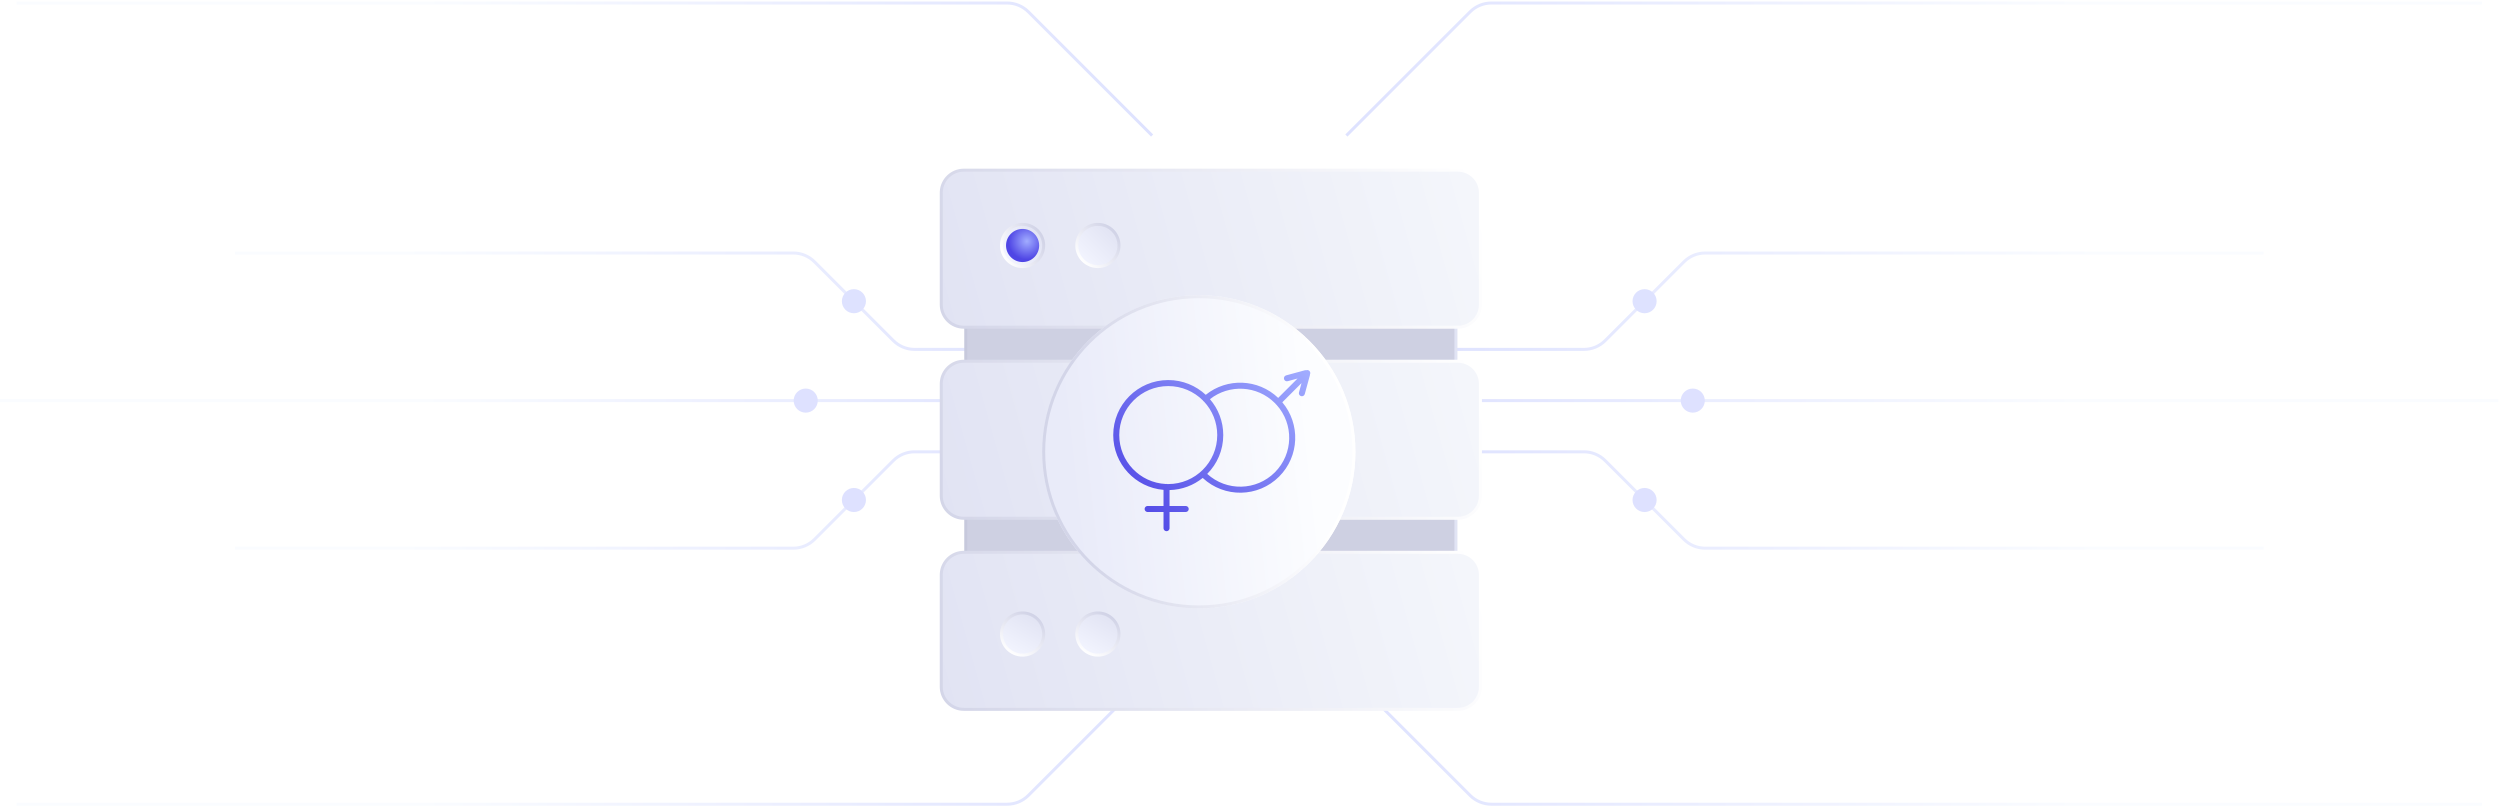 <?xml version="1.0" encoding="UTF-8"?> <svg xmlns="http://www.w3.org/2000/svg" width="830" height="268" viewBox="0 0 830 268" fill="none"><path d="M447 223L488.071 264.071C489.946 265.946 492.49 267 495.142 267H824" stroke="url(#paint0_linear_2803_10515)"></path><path d="M447 45L488.071 3.929C489.946 2.054 492.49 1 495.142 1L824 1" stroke="url(#paint1_linear_2803_10515)"></path><path d="M473 116L525.858 116C528.51 116 531.054 114.946 532.929 113.071L559.071 86.929C560.946 85.054 563.49 84 566.142 84L751.5 84" stroke="url(#paint2_linear_2803_10515)"></path><path d="M473 150L525.858 150C528.51 150 531.054 151.054 532.929 152.929L559.071 179.071C560.946 180.946 563.49 182 566.142 182L751.5 182" stroke="url(#paint3_linear_2803_10515)"></path><path d="M467 133L829.5 133" stroke="url(#paint4_linear_2803_10515)"></path><circle cx="4" cy="4" r="4" transform="matrix(-4.37114e-08 -1 -1 4.37114e-08 550 170)" fill="#DEE1FF"></circle><circle cx="4" cy="4" r="4" transform="matrix(-4.37114e-08 -1 -1 4.37114e-08 566 137)" fill="#DEE1FF"></circle><circle cx="4" cy="4" r="4" transform="matrix(-4.37114e-08 -1 -1 4.37114e-08 550 104)" fill="#DEE2FF"></circle><path d="M382.5 223L341.429 264.071C339.554 265.946 337.01 267 334.358 267H5.5" stroke="url(#paint5_linear_2803_10515)"></path><path d="M382.5 45L341.429 3.929C339.554 2.054 337.01 1 334.358 1L5.5 1" stroke="url(#paint6_linear_2803_10515)"></path><path d="M356.5 116L303.642 116C300.99 116 298.446 114.946 296.571 113.071L270.429 86.929C268.554 85.054 266.01 84 263.358 84L78 84" stroke="url(#paint7_linear_2803_10515)"></path><path d="M356.5 150L303.642 150C300.99 150 298.446 151.054 296.571 152.929L270.429 179.071C268.554 180.946 266.01 182 263.358 182L78 182" stroke="url(#paint8_linear_2803_10515)"></path><path d="M362.5 133L0 133" stroke="url(#paint9_linear_2803_10515)"></path><circle cx="283.5" cy="166" r="4" transform="rotate(-90 283.5 166)" fill="#DEE1FF"></circle><circle cx="267.5" cy="133" r="4" transform="rotate(-90 267.5 133)" fill="#DEE1FF"></circle><circle cx="283.5" cy="100" r="4" transform="rotate(-90 283.5 100)" fill="#DEE2FF"></circle><g filter="url(#filter0_d_2803_10515)"><path d="M340.133 134.5H487.868C492.01 134.5 495.368 137.858 495.368 142V179.133C495.368 183.275 492.01 186.633 487.868 186.633H340.133C335.991 186.633 332.633 183.275 332.633 179.133V142L332.643 141.614C332.843 137.651 336.12 134.5 340.133 134.5Z" fill="#CED0E2" stroke="url(#paint10_linear_2803_10515)"></path><path d="M340.133 77.572H487.868C492.01 77.573 495.368 80.93 495.368 85.072V122.205C495.368 126.347 492.01 129.705 487.868 129.705H340.133C335.991 129.705 332.633 126.347 332.633 122.205V85.072L332.643 84.686C332.843 80.724 336.12 77.572 340.133 77.572Z" fill="#CED0E2" stroke="url(#paint11_linear_2803_10515)"></path><path d="M332 44.5H496C500.142 44.5 503.5 47.858 503.5 52V89.133C503.5 93.275 500.142 96.633 496 96.633H332C327.858 96.633 324.5 93.275 324.5 89.133V52L324.51 51.614C324.711 47.651 327.987 44.5 332 44.5Z" fill="url(#paint12_linear_2803_10515)" stroke="url(#paint13_linear_2803_10515)"></path><path d="M332 107.934H496C500.142 107.934 503.5 111.291 503.5 115.434V152.566C503.5 156.708 500.142 160.066 496 160.066H332C327.858 160.066 324.5 156.708 324.5 152.566V115.434L324.51 115.048C324.711 111.085 327.987 107.934 332 107.934Z" fill="url(#paint14_linear_2803_10515)" stroke="url(#paint15_linear_2803_10515)"></path><path d="M332 171.369H496C500.142 171.369 503.5 174.727 503.5 178.869V216.002C503.5 220.144 500.142 223.502 496 223.502H332C327.858 223.502 324.5 220.144 324.5 216.002V178.869L324.51 178.483C324.711 174.521 327.987 171.369 332 171.369Z" fill="url(#paint16_linear_2803_10515)" stroke="url(#paint17_linear_2803_10515)"></path><g filter="url(#filter1_d_2803_10515)"><circle cx="414" cy="134" r="52" fill="url(#paint18_linear_2803_10515)"></circle><circle cx="414" cy="134" r="51.5" stroke="url(#paint19_linear_2803_10515)"></circle></g><path d="M445.679 110.918C446.032 110.792 446.442 110.869 446.725 111.152C447.035 111.462 447.097 111.924 446.915 112.297C446.919 112.367 446.916 112.439 446.904 112.51L446.882 112.611L445.188 118.82C445.043 119.352 444.494 119.666 443.961 119.521C443.428 119.376 443.114 118.826 443.259 118.293L444.106 115.183L437.73 121.559C443.78 128.735 443.427 139.472 436.668 146.231C429.687 153.212 418.462 153.359 411.301 146.676C408.274 149.113 404.454 150.604 400.289 150.701V155.984H405.66C406.212 155.984 406.66 156.432 406.66 156.984C406.66 157.536 406.212 157.984 405.66 157.984H400.289V163.355L400.284 163.457C400.233 163.962 399.807 164.355 399.289 164.355C398.771 164.355 398.345 163.962 398.294 163.457L398.289 163.355V157.984H393.012L392.909 157.979C392.405 157.928 392.012 157.502 392.012 156.984C392.012 156.466 392.405 156.04 392.909 155.989L393.012 155.984H398.289V150.638C388.937 149.842 381.594 142 381.594 132.442C381.594 122.355 389.771 114.177 399.858 114.177C404.67 114.177 409.046 116.039 412.309 119.08C419.372 113.388 429.686 113.728 436.36 120.1L442.802 113.659L439.521 114.554C438.989 114.699 438.439 114.385 438.294 113.852C438.149 113.319 438.463 112.77 438.995 112.624L445.204 110.931L445.305 110.909C445.432 110.887 445.558 110.892 445.679 110.918ZM435.254 121.815C429.365 115.926 420.084 115.497 413.701 120.527C416.457 123.725 418.123 127.889 418.123 132.442C418.123 137.474 416.087 142.031 412.795 145.334C419.178 151.163 429.08 150.991 435.254 144.817C441.418 138.653 441.6 128.772 435.8 122.388C435.738 122.349 435.68 122.303 435.626 122.249C435.557 122.181 435.502 122.104 435.457 122.023C435.39 121.953 435.323 121.884 435.254 121.815ZM399.858 116.177C390.876 116.177 383.594 123.459 383.594 132.442C383.594 141.157 390.45 148.271 399.062 148.686C399.135 148.669 399.211 148.66 399.289 148.66C399.39 148.66 399.487 148.675 399.579 148.703C399.672 148.704 399.765 148.707 399.858 148.707C408.841 148.707 416.123 141.424 416.123 132.442C416.123 128.15 414.46 124.247 411.744 121.34C411.648 121.288 411.558 121.219 411.48 121.132C411.419 121.064 411.37 120.99 411.331 120.913C408.39 117.986 404.335 116.177 399.858 116.177Z" fill="url(#paint20_linear_2803_10515)"></path><circle cx="351.497" cy="69.501" r="7" transform="rotate(60 351.497 69.501)" fill="url(#paint21_linear_2803_10515)" stroke="url(#paint22_linear_2803_10515)"></circle><circle cx="351.5" cy="69.501" r="5.5" transform="rotate(45 351.5 69.501)" fill="url(#paint23_radial_2803_10515)"></circle><circle cx="351.503" cy="198.501" r="7" transform="rotate(30 351.503 198.501)" fill="url(#paint24_linear_2803_10515)" stroke="url(#paint25_linear_2803_10515)"></circle><circle cx="376.5" cy="69.501" r="7" transform="rotate(45 376.5 69.501)" fill="url(#paint26_linear_2803_10515)" stroke="url(#paint27_linear_2803_10515)"></circle><circle cx="376.503" cy="198.501" r="7" transform="rotate(30 376.503 198.501)" fill="url(#paint28_linear_2803_10515)" stroke="url(#paint29_linear_2803_10515)"></circle></g><defs><filter id="filter0_d_2803_10515" x="298.2" y="42.2" width="207.6" height="207.602" filterUnits="userSpaceOnUse" color-interpolation-filters="sRGB"><feFlood flood-opacity="0" result="BackgroundImageFix"></feFlood><feColorMatrix in="SourceAlpha" type="matrix" values="0 0 0 0 0 0 0 0 0 0 0 0 0 0 0 0 0 0 127 0" result="hardAlpha"></feColorMatrix><feOffset dx="-12" dy="12"></feOffset><feGaussianBlur stdDeviation="6.9"></feGaussianBlur><feComposite in2="hardAlpha" operator="out"></feComposite><feColorMatrix type="matrix" values="0 0 0 0 0.845 0 0 0 0 0.85 0 0 0 0 0.879 0 0 0 0.16 0"></feColorMatrix><feBlend mode="normal" in2="BackgroundImageFix" result="effect1_dropShadow_2803_10515"></feBlend><feBlend mode="normal" in="SourceGraphic" in2="effect1_dropShadow_2803_10515" result="shape"></feBlend></filter><filter id="filter1_d_2803_10515" x="347.2" y="75.2" width="125.6" height="125.6" filterUnits="userSpaceOnUse" color-interpolation-filters="sRGB"><feFlood flood-opacity="0" result="BackgroundImageFix"></feFlood><feColorMatrix in="SourceAlpha" type="matrix" values="0 0 0 0 0 0 0 0 0 0 0 0 0 0 0 0 0 0 127 0" result="hardAlpha"></feColorMatrix><feOffset dx="-4" dy="4"></feOffset><feGaussianBlur stdDeviation="5.4"></feGaussianBlur><feComposite in2="hardAlpha" operator="out"></feComposite><feColorMatrix type="matrix" values="0 0 0 0 0.797 0 0 0 0 0.803 0 0 0 0 0.833 0 0 0 0.31 0"></feColorMatrix><feBlend mode="normal" in2="BackgroundImageFix" result="effect1_dropShadow_2803_10515"></feBlend><feBlend mode="normal" in="SourceGraphic" in2="effect1_dropShadow_2803_10515" result="shape"></feBlend></filter><linearGradient id="paint0_linear_2803_10515" x1="447" y1="245" x2="824" y2="245" gradientUnits="userSpaceOnUse"><stop stop-color="#DEE2FF"></stop><stop offset="0.644" stop-color="#FAFCFF"></stop></linearGradient><linearGradient id="paint1_linear_2803_10515" x1="447" y1="23" x2="824" y2="23" gradientUnits="userSpaceOnUse"><stop stop-color="#DEE2FF"></stop><stop offset="0.644" stop-color="#FAFCFF"></stop></linearGradient><linearGradient id="paint2_linear_2803_10515" x1="473" y1="100" x2="751.5" y2="100" gradientUnits="userSpaceOnUse"><stop stop-color="#DEE2FF"></stop><stop offset="0.801" stop-color="#FAFCFF"></stop></linearGradient><linearGradient id="paint3_linear_2803_10515" x1="473" y1="166" x2="751.5" y2="166" gradientUnits="userSpaceOnUse"><stop stop-color="#DEE2FF"></stop><stop offset="0.801" stop-color="#FAFCFF"></stop></linearGradient><linearGradient id="paint4_linear_2803_10515" x1="467" y1="132.5" x2="829.5" y2="132.5" gradientUnits="userSpaceOnUse"><stop stop-color="#DEE2FF"></stop><stop offset="0.614" stop-color="#FAFCFF"></stop></linearGradient><linearGradient id="paint5_linear_2803_10515" x1="382.5" y1="245" x2="5.5" y2="245" gradientUnits="userSpaceOnUse"><stop stop-color="#DEE2FF"></stop><stop offset="0.644" stop-color="#FAFCFF"></stop></linearGradient><linearGradient id="paint6_linear_2803_10515" x1="382.5" y1="23" x2="5.5" y2="23" gradientUnits="userSpaceOnUse"><stop stop-color="#DEE2FF"></stop><stop offset="0.644" stop-color="#FAFCFF"></stop></linearGradient><linearGradient id="paint7_linear_2803_10515" x1="356.5" y1="100" x2="78" y2="100" gradientUnits="userSpaceOnUse"><stop stop-color="#DEE2FF"></stop><stop offset="0.801" stop-color="#FAFCFF"></stop></linearGradient><linearGradient id="paint8_linear_2803_10515" x1="356.5" y1="166" x2="78" y2="166" gradientUnits="userSpaceOnUse"><stop stop-color="#DEE2FF"></stop><stop offset="0.801" stop-color="#FAFCFF"></stop></linearGradient><linearGradient id="paint9_linear_2803_10515" x1="362.5" y1="132.5" x2="2.18557e-08" y2="132.5" gradientUnits="userSpaceOnUse"><stop stop-color="#DEE2FF"></stop><stop offset="0.614" stop-color="#FAFCFF"></stop></linearGradient><linearGradient id="paint10_linear_2803_10515" x1="332.133" y1="160.566" x2="495.868" y2="160.566" gradientUnits="userSpaceOnUse"><stop stop-color="#C7C9DC"></stop><stop offset="1" stop-color="#E1E4F4"></stop></linearGradient><linearGradient id="paint11_linear_2803_10515" x1="332.133" y1="103.639" x2="495.868" y2="103.639" gradientUnits="userSpaceOnUse"><stop stop-color="#C7C9DC"></stop><stop offset="1" stop-color="#E1E4F4"></stop></linearGradient><linearGradient id="paint12_linear_2803_10515" x1="498" y1="45.501" x2="324" y2="94.001" gradientUnits="userSpaceOnUse"><stop stop-color="#F4F6FB"></stop><stop offset="1" stop-color="#E1E3F3"></stop></linearGradient><linearGradient id="paint13_linear_2803_10515" x1="324" y1="97.001" x2="500.5" y2="46.001" gradientUnits="userSpaceOnUse"><stop stop-color="#D3D5E8"></stop><stop offset="1" stop-color="white"></stop></linearGradient><linearGradient id="paint14_linear_2803_10515" x1="498" y1="108.934" x2="324" y2="157.434" gradientUnits="userSpaceOnUse"><stop stop-color="#F4F6FB"></stop><stop offset="1" stop-color="#E1E3F3"></stop></linearGradient><linearGradient id="paint15_linear_2803_10515" x1="324" y1="160.434" x2="500.5" y2="109.434" gradientUnits="userSpaceOnUse"><stop stop-color="#D3D5E8"></stop><stop offset="1" stop-color="white"></stop></linearGradient><linearGradient id="paint16_linear_2803_10515" x1="498" y1="172.37" x2="324" y2="220.87" gradientUnits="userSpaceOnUse"><stop stop-color="#F4F6FB"></stop><stop offset="1" stop-color="#E1E3F3"></stop></linearGradient><linearGradient id="paint17_linear_2803_10515" x1="324" y1="223.87" x2="500.5" y2="172.87" gradientUnits="userSpaceOnUse"><stop stop-color="#D3D5E8"></stop><stop offset="1" stop-color="white"></stop></linearGradient><linearGradient id="paint18_linear_2803_10515" x1="447.5" y1="94.37" x2="366.681" y2="103.357" gradientUnits="userSpaceOnUse"><stop stop-color="#FCFDFF"></stop><stop offset="1" stop-color="#E9EBF9"></stop></linearGradient><linearGradient id="paint19_linear_2803_10515" x1="378" y1="171.894" x2="458.909" y2="164.123" gradientUnits="userSpaceOnUse"><stop stop-color="#D3D5E8"></stop><stop offset="1" stop-color="white"></stop></linearGradient><linearGradient id="paint20_linear_2803_10515" x1="446.441" y1="111.562" x2="391.555" y2="164.381" gradientUnits="userSpaceOnUse"><stop stop-color="#A1ACFF"></stop><stop offset="1" stop-color="#4F46E5"></stop></linearGradient><linearGradient id="paint21_linear_2803_10515" x1="351.497" y1="62.001" x2="351.497" y2="77.001" gradientUnits="userSpaceOnUse"><stop stop-color="#E1E3F3"></stop><stop offset="1" stop-color="#F3F5FF"></stop></linearGradient><linearGradient id="paint22_linear_2803_10515" x1="351.497" y1="62.001" x2="351.497" y2="77.001" gradientUnits="userSpaceOnUse"><stop stop-color="#D0D2E6"></stop><stop offset="1" stop-color="white"></stop></linearGradient><radialGradient id="paint23_radial_2803_10515" cx="0" cy="0" r="1" gradientUnits="userSpaceOnUse" gradientTransform="translate(351.5 67.501) rotate(55.008) scale(6.103)"><stop stop-color="#A1ACFF"></stop><stop offset="1" stop-color="#4F46E5"></stop></radialGradient><linearGradient id="paint24_linear_2803_10515" x1="351.503" y1="191.001" x2="351.503" y2="206.001" gradientUnits="userSpaceOnUse"><stop stop-color="#E1E3F3"></stop><stop offset="1" stop-color="#F3F5FF"></stop></linearGradient><linearGradient id="paint25_linear_2803_10515" x1="351.503" y1="191.001" x2="351.503" y2="206.001" gradientUnits="userSpaceOnUse"><stop stop-color="#D0D2E6"></stop><stop offset="1" stop-color="white"></stop></linearGradient><linearGradient id="paint26_linear_2803_10515" x1="376.5" y1="62.001" x2="376.5" y2="77.001" gradientUnits="userSpaceOnUse"><stop stop-color="#E1E3F3"></stop><stop offset="1" stop-color="#F3F5FF"></stop></linearGradient><linearGradient id="paint27_linear_2803_10515" x1="376.5" y1="62.001" x2="376.5" y2="77.001" gradientUnits="userSpaceOnUse"><stop stop-color="#D0D2E6"></stop><stop offset="1" stop-color="white"></stop></linearGradient><linearGradient id="paint28_linear_2803_10515" x1="376.503" y1="191.001" x2="376.503" y2="206.001" gradientUnits="userSpaceOnUse"><stop stop-color="#E1E3F3"></stop><stop offset="1" stop-color="#F3F5FF"></stop></linearGradient><linearGradient id="paint29_linear_2803_10515" x1="376.503" y1="191.001" x2="376.503" y2="206.001" gradientUnits="userSpaceOnUse"><stop stop-color="#D0D2E6"></stop><stop offset="1" stop-color="white"></stop></linearGradient></defs></svg> 